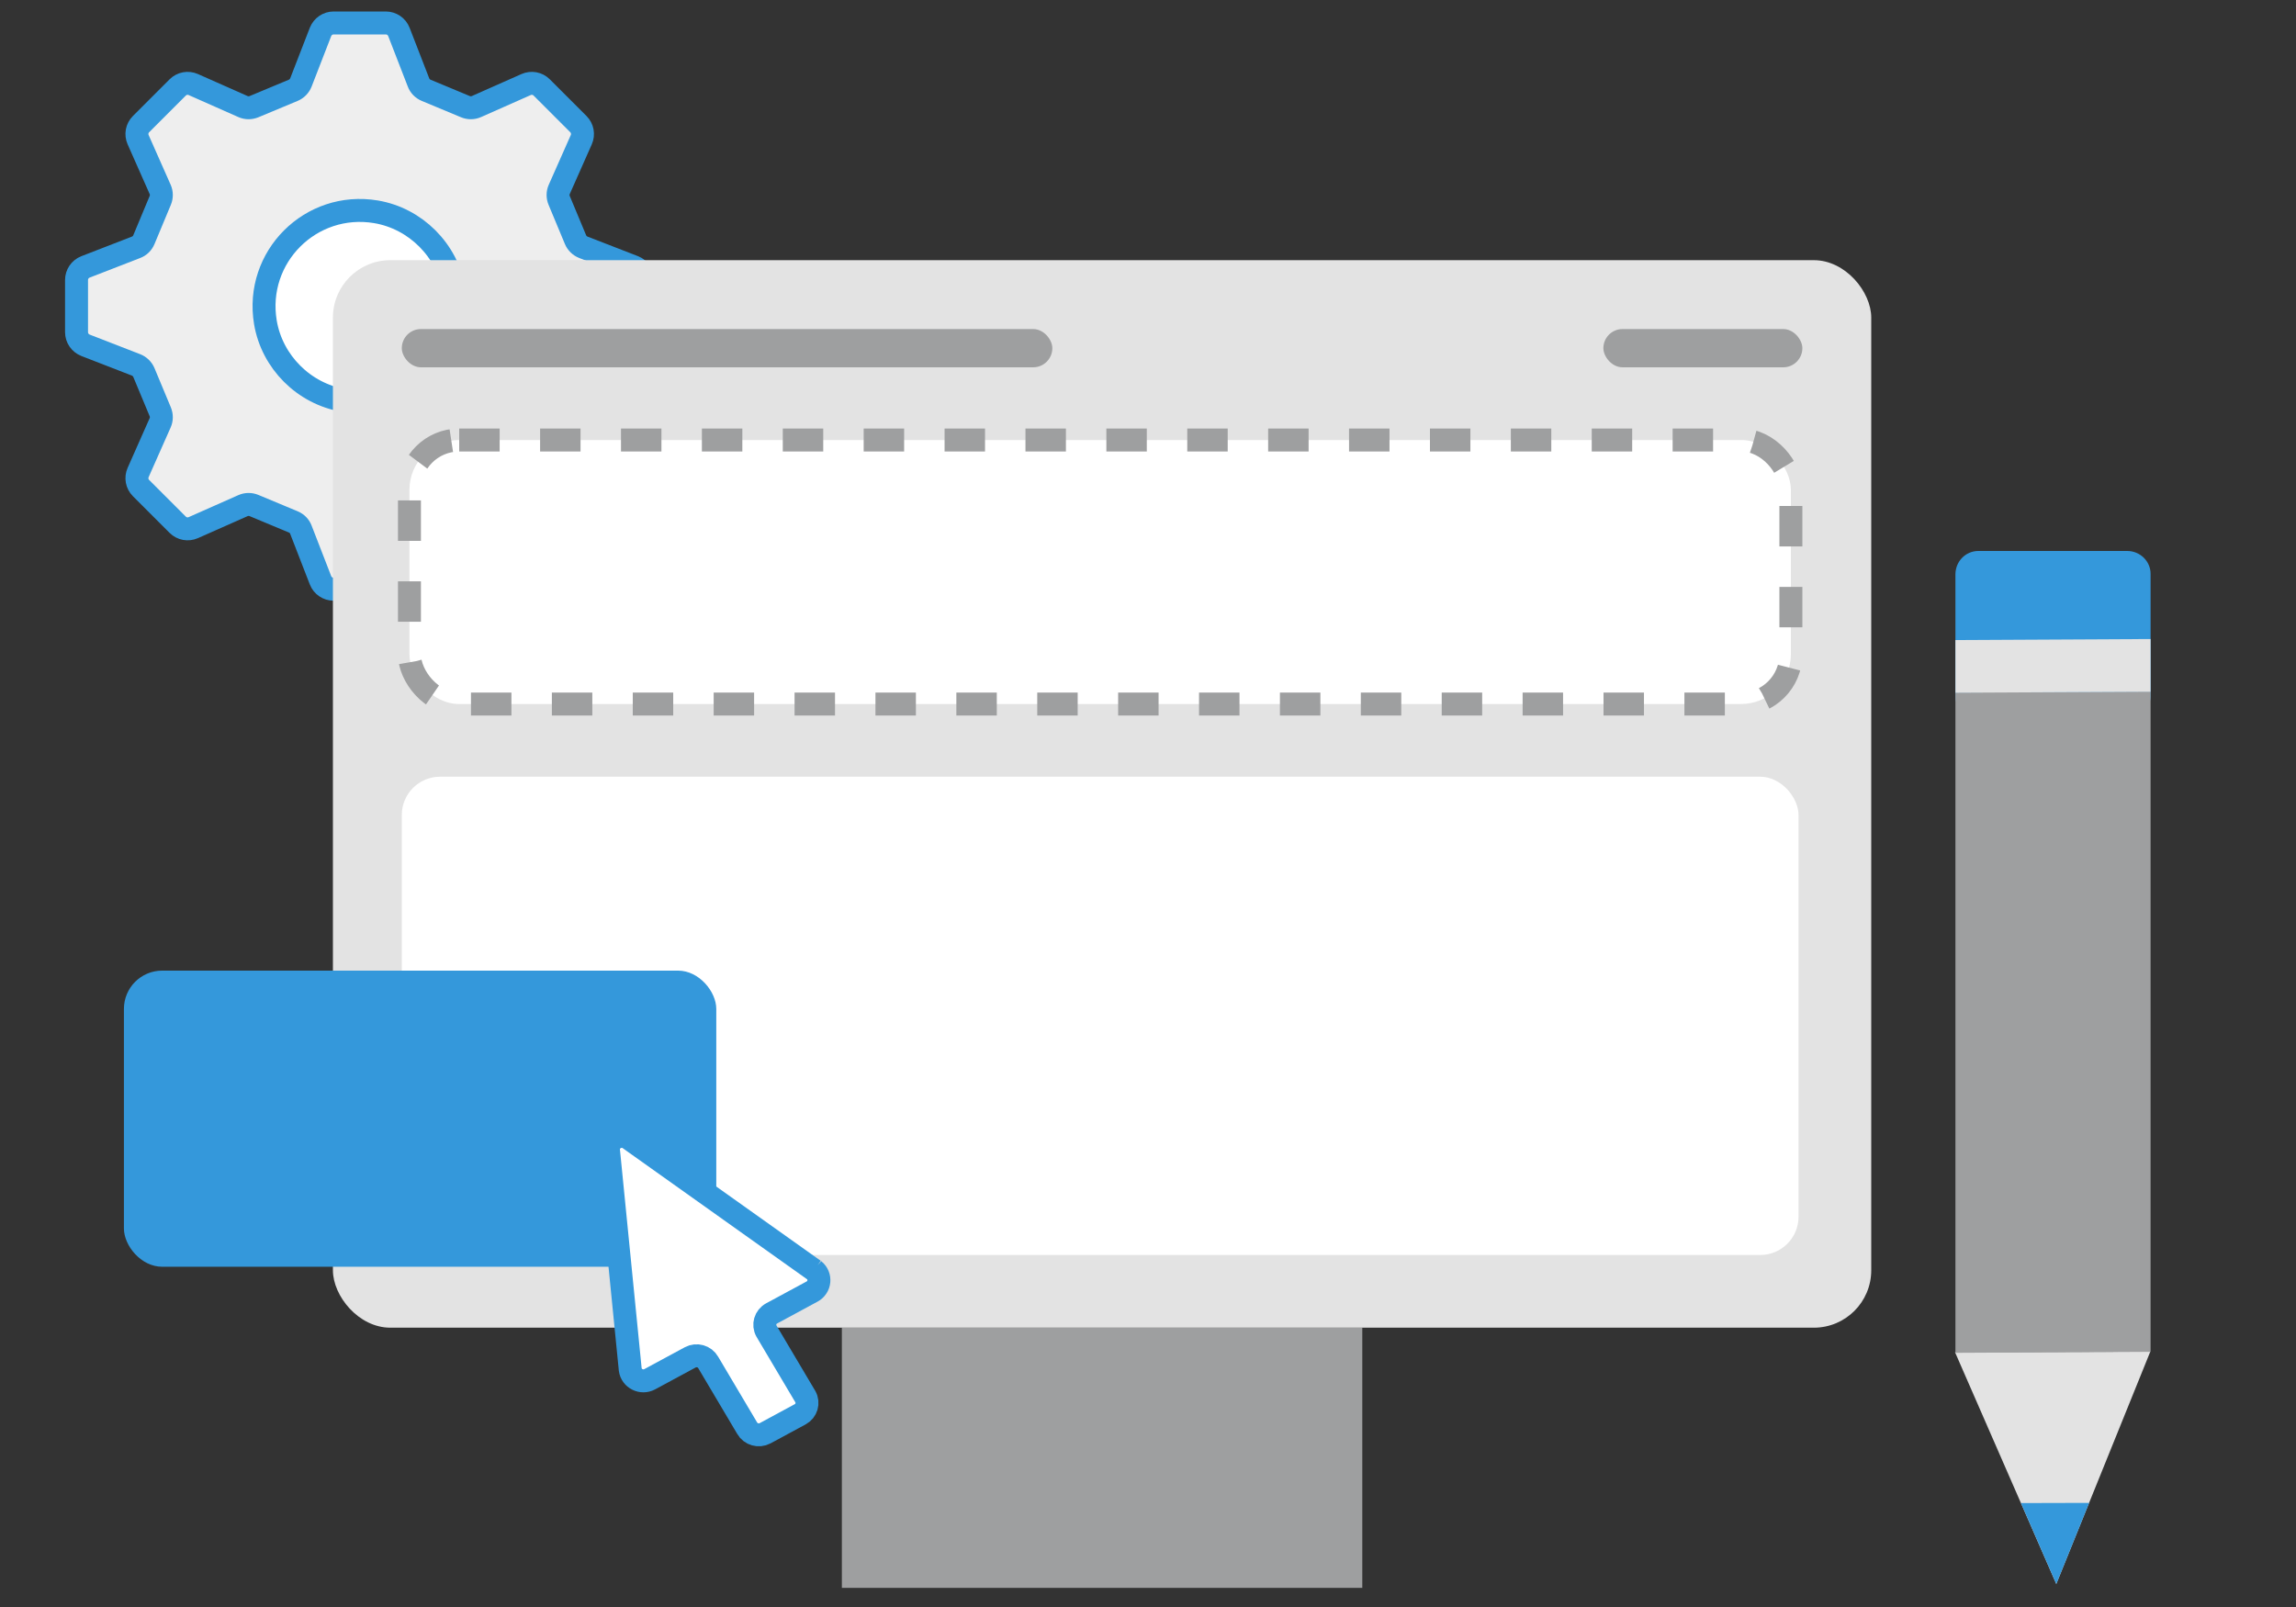 <svg width="600" height="420" viewBox="0 0 600 420" fill="none" xmlns="http://www.w3.org/2000/svg">
<rect x="0" y="0" width="600" height="420" fill="#333333" stroke="none"/>
<path d="M562 181.905C561.985 185.244 559.277 187.947 555.931 187.961L517.129 188C513.783 188.015 510.969 185.323 511 182L511 150.095C511.015 146.756 513.622 144.015 516.968 144H555.871C559.217 143.985 562.015 146.661 562 150V181.905Z" fill="#3498DB"/>
<path d="M510.887 353.394L537.356 413.984L561.922 353.263L510.887 353.394Z" fill="#E3E3E3"/>
<path d="M528.129 392.838L537.357 413.983L545.944 392.792L528.129 392.838Z" fill="#3498DB"/>
<path d="M511 181.003V353.57L562 353.308V180.742L511 181.003Z" fill="#9E9FA0"/>
<path d="M511 167.278V181.053L562 180.791V167.016L511 167.278Z" fill="#E3E3E3"/>
<path d="M220 415V347H356V415H220Z" fill="#9E9FA0"/>
<path d="M83.757 8.342L78.641 21.53C78.277 22.462 77.549 23.212 76.64 23.599L66.385 27.874C65.453 28.26 64.407 28.26 63.497 27.851L50.514 22.098C49.127 21.484 47.513 21.78 46.444 22.849L36.849 32.444C35.78 33.513 35.484 35.127 36.098 36.514L41.851 49.497C42.26 50.407 42.26 51.475 41.874 52.385L37.599 62.64C37.212 63.572 36.462 64.3 35.53 64.641L22.342 69.757C20.932 70.302 20 71.667 20 73.19V86.81C20 88.333 20.932 89.675 22.342 90.243L35.53 95.359C36.462 95.723 37.212 96.451 37.599 97.36L41.874 107.615C42.26 108.547 42.26 109.593 41.851 110.503L36.098 123.486C35.484 124.873 35.78 126.487 36.849 127.556L46.444 137.151C47.513 138.22 49.127 138.516 50.514 137.902L63.497 132.149C64.407 131.74 65.475 131.74 66.385 132.126L76.64 136.401C77.572 136.788 78.3 137.538 78.641 138.47L83.757 151.658C84.302 153.068 85.667 154 87.19 154H100.81C102.333 154 103.675 153.068 104.243 151.658L109.359 138.47C109.723 137.538 110.451 136.788 111.36 136.401L121.615 132.126C122.547 131.74 123.593 131.74 124.503 132.149L137.486 137.902C138.873 138.516 140.487 138.22 141.556 137.151L151.151 127.556C152.22 126.487 152.516 124.873 151.902 123.486L146.149 110.503C145.74 109.593 145.74 108.525 146.126 107.615L150.401 97.36C150.787 96.428 151.538 95.7 152.47 95.359L165.658 90.243C167.068 89.698 168 88.333 168 86.81V73.19C168 71.667 167.068 70.325 165.658 69.757L152.47 64.641C151.538 64.277 150.787 63.549 150.401 62.64L146.126 52.385C145.74 51.453 145.74 50.407 146.149 49.497L151.902 36.514C152.516 35.127 152.22 33.513 151.151 32.444L141.556 22.849C140.487 21.78 138.873 21.484 137.486 22.098L124.503 27.851C123.593 28.26 122.524 28.26 121.615 27.874L111.36 23.599C110.428 23.212 109.7 22.462 109.359 21.53L104.243 8.342C103.698 6.932 102.333 6 100.81 6H87.19C85.667 6 84.325 6.932 83.757 8.342V8.342Z" fill="#EEEEEE" stroke="#3498DB" stroke-width="6" stroke-miterlimit="10" stroke-linecap="round"/>
<path d="M89.75 104.644C106.801 107.495 121.495 92.801 118.644 75.75C116.908 65.41 108.589 57.092 98.25 55.356C81.199 52.505 66.505 67.199 69.356 84.25C71.092 94.59 79.41 102.908 89.75 104.644V104.644Z" fill="white" stroke="#3498DB" stroke-width="6" stroke-miterlimit="10" stroke-linecap="round"/>
<rect x="87" y="68" width="402" height="279" rx="15" fill="#E3E3E3"/>
<rect x="105" y="203" width="365" height="125" rx="10" fill="white"/>
<rect x="32.384" y="253.676" width="154.797" height="77.399" rx="10" fill="#3498DB"/>
<rect x="107" y="115" width="361" height="69" rx="13" fill="white" stroke="#9E9FA0" stroke-width="6" stroke-dasharray="10.57 10.57"/>
<rect x="105" y="86" width="170" height="10" rx="5" fill="#9E9FA0"/>
<rect x="419" y="86" width="52" height="10" rx="5" fill="#9E9FA0"/>
<path d="M212.744 331.969L164.683 297.787C162.254 295.826 158.633 297.787 159.03 300.833L164.697 357.919C165.009 360.297 167.665 361.632 169.81 360.463L180.362 354.762C182.038 353.858 184.154 354.456 185.078 356.097L195.246 373.244C196.17 374.884 198.286 375.482 199.962 374.579L209.094 369.642C210.77 368.738 211.38 366.666 210.457 365.025L200.288 347.878C199.365 346.237 199.976 344.165 201.652 343.261L212.204 337.56C214.349 336.405 214.633 333.485 212.73 331.955L212.744 331.969Z" fill="white" stroke="#3498DB" stroke-width="6"/>
</svg>
